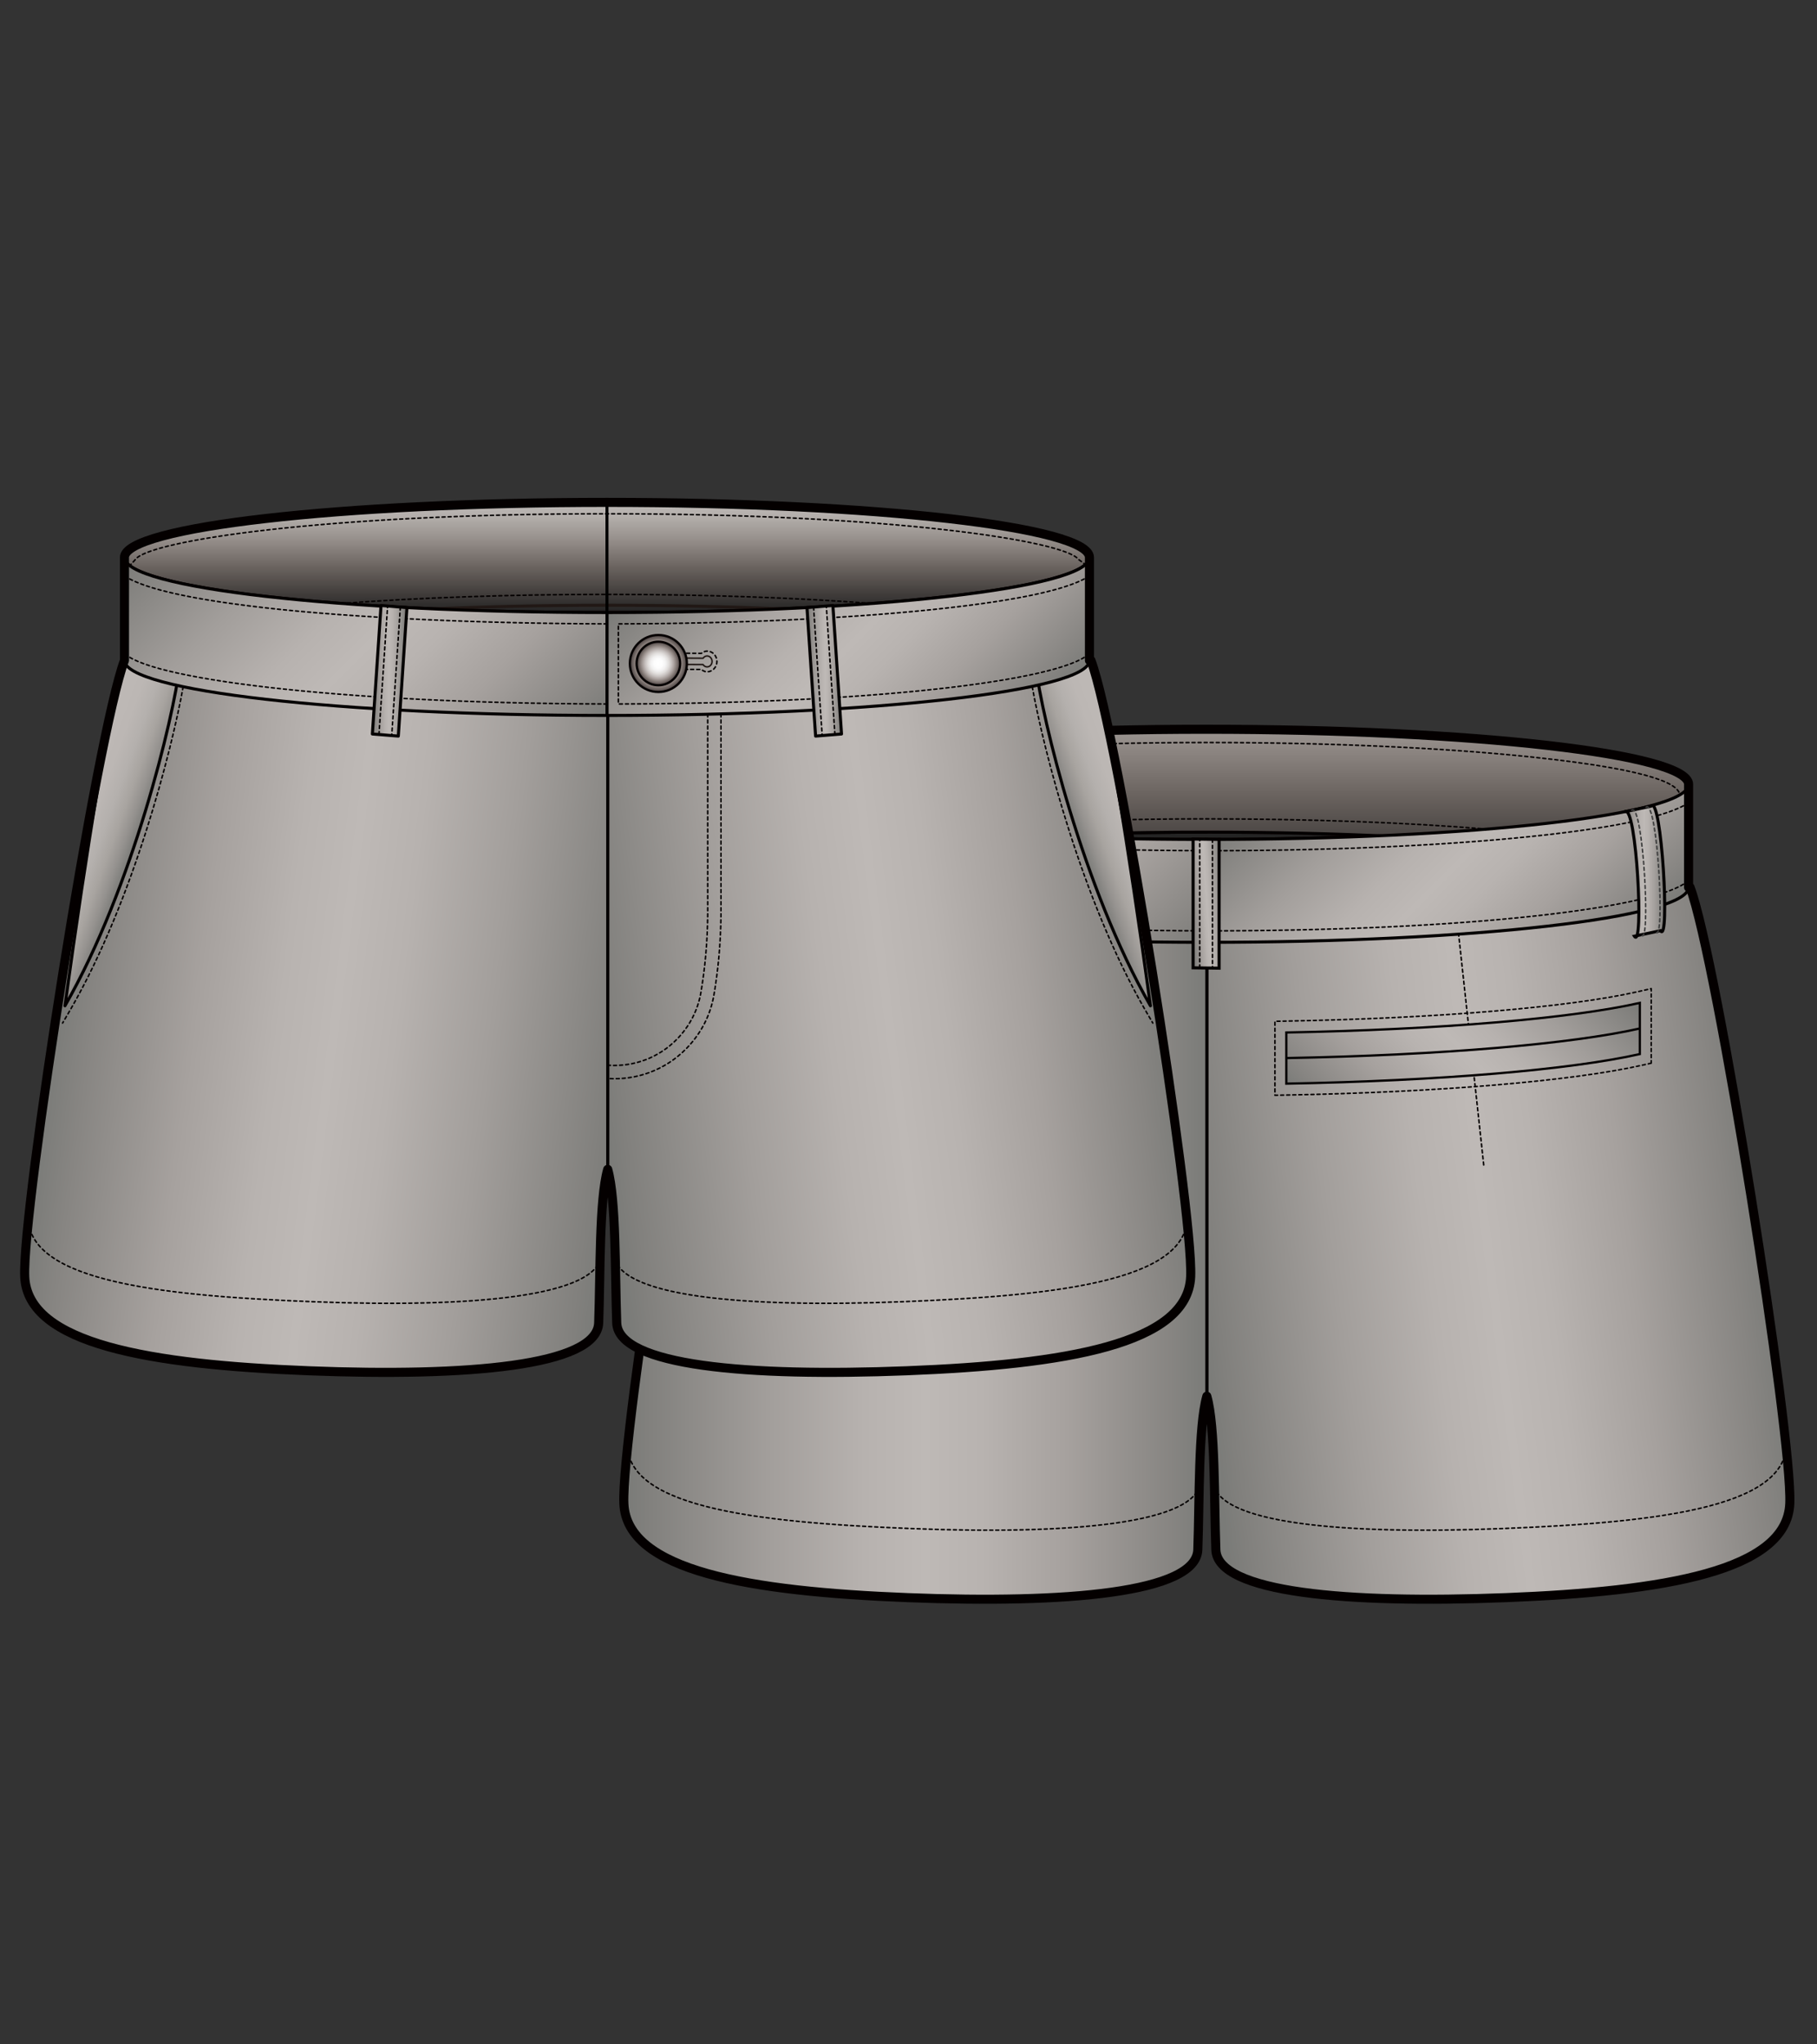 <?xml version="1.0" encoding="utf-8"?>
<!-- Generator: Adobe Illustrator 12.0.0, SVG Export Plug-In . SVG Version: 6.00 Build 51448)  -->
<!DOCTYPE svg PUBLIC "-//W3C//DTD SVG 1.1//EN" "http://www.w3.org/Graphics/SVG/1.1/DTD/svg11.dtd">
<svg  version="1.1" id="レイヤー_1" xmlns="http://www.w3.org/2000/svg" xmlns:xlink="http://www.w3.org/1999/xlink" width="600" height="675" viewBox="0 0 600 675"
	 overflow="visible" enable-background="new 0 0 600 675" xml:space="preserve">
<rect x="0" y="0" width="600" height="675" fill="#333333" stroke="none"/>
<rect fill="none" width="600" height="675"/>
<g>
	<g>
		<linearGradient id="XMLID_25_" gradientUnits="userSpaceOnUse" x1="398.272" y1="240.782" x2="398.272" y2="277.159">
			<stop  offset="0.006" style="stop-color:#BEB9B6"/>
			<stop  offset="0.1" style="stop-color:#A39D98"/>
			<stop  offset="0.308" style="stop-color:#706864"/>
			<stop  offset="0.508" style="stop-color:#4D4745"/>
			<stop  offset="0.695" style="stop-color:#353231"/>
			<stop  offset="0.864" style="stop-color:#272726"/>
			<stop  offset="1" style="stop-color:#232323"/>
		</linearGradient>
		<path fill="url(#XMLID_25_)" stroke="#040000" d="M557.601,258.97c0,10.044-71.333,18.189-159.333,18.189
			c-87.99,0-159.326-8.145-159.326-18.189c0-10.046,71.336-18.188,159.326-18.188C486.268,240.782,557.601,248.923,557.601,258.97z"
			/>
		<path fill="none" stroke="#211815" d="M238.941,258.97c0-10.046,71.334-18.189,159.326-18.189c88,0,159.333,8.143,159.333,18.189
			v33.971c0-10.047-71.333-18.19-159.333-18.19c-87.992,0-159.326,8.143-159.326,18.19V258.97z"/>
		<path fill="none" stroke="#AAAAA9" stroke-width="0.5" stroke-linecap="round" stroke-linejoin="round" stroke-dasharray="1" d="
			M240.402,261.785c0,0.365,2.179-2.198,2.13-2.129c4.315-6.178,62.259-15.116,155.735-15.116c93.48,0,151.424,8.938,155.737,15.116
			c-0.042-0.068,1.622,1.128,2.213,1.716l0,0"/>
		
			<linearGradient id="XMLID_26_" gradientUnits="userSpaceOnUse" x1="318.604" y1="-15701.98" x2="318.604" y2="-15754.141" gradientTransform="matrix(1 0 0 -1 0 -15461.199)">
			<stop  offset="0.006" style="stop-color:#BEB9B6"/>
			<stop  offset="0.1" style="stop-color:#A39D98"/>
			<stop  offset="0.308" style="stop-color:#706864"/>
			<stop  offset="0.508" style="stop-color:#4D4745"/>
			<stop  offset="0.695" style="stop-color:#353231"/>
			<stop  offset="0.864" style="stop-color:#272726"/>
			<stop  offset="1" style="stop-color:#232323"/>
		</linearGradient>
		<path fill="url(#XMLID_26_)" stroke="#040000" d="M398.268,240.781c-87.99,0-159.326,8.143-159.326,18.189v33.971
			c0-10.047,71.336-18.19,159.326-18.19V240.781z"/>
		<path fill="none" stroke="#040000" stroke-width="0.5" stroke-linecap="round" stroke-linejoin="round" stroke-dasharray="1" d="
			M398.268,244.562c-91.225,0.24-153.01,8.608-159.694,17.126"/>
		<linearGradient id="XMLID_27_" gradientUnits="userSpaceOnUse" x1="459.112" y1="218.741" x2="459.112" y2="292.94">
			<stop  offset="0.006" style="stop-color:#BEB9B6"/>
			<stop  offset="0.131" style="stop-color:#B3AEAB"/>
			<stop  offset="0.336" style="stop-color:#968F8B"/>
			<stop  offset="0.596" style="stop-color:#69625E"/>
			<stop  offset="0.897" style="stop-color:#353231"/>
			<stop  offset="1" style="stop-color:#232323"/>
		</linearGradient>
		<path fill="url(#XMLID_27_)" stroke="#040000" d="M398.268,240.781c-12.968,0-25.571,0.178-37.644,0.511v33.971
			c12.072-0.333,24.676-0.512,37.644-0.512c88,0,159.333,8.143,159.333,18.19V258.97
			C557.601,248.923,486.268,240.781,398.268,240.781z"/>
		<path fill="none" stroke="#040000" stroke-width="0.5" stroke-linecap="round" stroke-linejoin="round" stroke-dasharray="1" d="
			M491.086,273.754c-26.93-2.199-59.084-3.385-92.818-3.385c-11.205,0-22.346,0.157-33.262,0.422c0-5.763,0-19.642,0-25.207
			c10.914-0.265,22.055-0.423,33.262-0.423c39.828,0,77.894,1.689,107.189,4.756c43.068,4.508,49.008,9.616,49.191,12.556"/>
		<path fill="none" stroke="#AAAAA9" stroke-width="0.5" stroke-linecap="round" stroke-linejoin="round" stroke-dasharray="1" d="
			M557.77,286.154c-5.432-3.397-17.866-7.179-46.339-10.43c-6.364-0.726-13.167-1.384-20.345-1.97"/>
		
			<linearGradient id="XMLID_28_" gradientUnits="userSpaceOnUse" x1="12817.15" y1="172.522" x2="12626.587" y2="155.849" gradientTransform="matrix(-0.999 0.039 0.039 0.999 13190.654 -249.168)">
			<stop  offset="0.006" style="stop-color:#7A7B78"/>
			<stop  offset="0.04" style="stop-color:#81807D"/>
			<stop  offset="0.247" style="stop-color:#A29E9B"/>
			<stop  offset="0.413" style="stop-color:#B7B2AF"/>
			<stop  offset="0.517" style="stop-color:#BEB9B6"/>
			<stop  offset="0.613" style="stop-color:#B8B3B0"/>
			<stop  offset="0.76" style="stop-color:#A6A19E"/>
			<stop  offset="0.937" style="stop-color:#878582"/>
			<stop  offset="1" style="stop-color:#7A7B78"/>
		</linearGradient>
		<path fill="url(#XMLID_28_)" stroke="#040000" d="M398.512,307.107c27.143-1.854,63.272-4.841,102.911-8.595
			c15.995-1.517,42.184-4.07,56.659-5.571c8.979,23.917,33.892,181.236,32.934,203.508c-0.957,22.271-41.42,29.002-93.754,31.055
			c-52.338,2.053-95.213-1.605-95.771-15.793c-0.596-16.578-0.135-40.609-2.979-50.712V307.107"/>
		<path fill="none" stroke="#040000" stroke-width="0.5" stroke-linecap="round" stroke-linejoin="round" stroke-dasharray="1" d="
			M400.563,488.914c0.556,14.188,42.948,17.846,95.285,15.791c52.333-2.052,98.093-7.145,93.747-31.054"/>
		<linearGradient id="XMLID_29_" gradientUnits="userSpaceOnUse" x1="205.983" y1="410.486" x2="398.512" y2="410.486">
			<stop  offset="0.006" style="stop-color:#7A7B78"/>
			<stop  offset="0.04" style="stop-color:#81807D"/>
			<stop  offset="0.247" style="stop-color:#A29E9B"/>
			<stop  offset="0.413" style="stop-color:#B7B2AF"/>
			<stop  offset="0.517" style="stop-color:#BEB9B6"/>
			<stop  offset="0.613" style="stop-color:#B8B3B0"/>
			<stop  offset="0.76" style="stop-color:#A6A19E"/>
			<stop  offset="0.937" style="stop-color:#878582"/>
			<stop  offset="1" style="stop-color:#7A7B78"/>
		</linearGradient>
		<path fill="url(#XMLID_29_)" stroke="#040000" d="M398.512,307.107c-27.141-1.854-63.271-4.841-102.91-8.595
			c-15.994-1.517-42.184-4.07-56.66-5.571c-8.977,23.917-33.891,181.236-32.932,203.508c0.955,22.271,41.418,29.002,93.754,31.055
			c52.337,2.053,95.213-1.605,95.77-15.793c0.597-16.578,0.136-40.609,2.979-50.712V307.107"/>
		<path fill="none" stroke="#040000" stroke-width="0.5" stroke-linecap="round" stroke-linejoin="round" stroke-dasharray="1" d="
			M396.461,488.914c-0.555,14.188-42.947,17.846-95.285,15.791c-52.334-2.052-98.092-7.145-93.746-31.054"/>
		<path fill="none" stroke="#040000" stroke-width="0.5" stroke-linecap="round" stroke-linejoin="round" stroke-dasharray="1" d="
			M310.629,274.159c15.072-1.135,31.934-1.987,49.998-2.486"/>
		<linearGradient id="XMLID_30_" gradientUnits="userSpaceOnUse" x1="434.156" y1="241.27" x2="522.239" y2="329.353">
			<stop  offset="0.006" style="stop-color:#7A7B78"/>
			<stop  offset="0.04" style="stop-color:#81807D"/>
			<stop  offset="0.247" style="stop-color:#A29E9B"/>
			<stop  offset="0.413" style="stop-color:#B7B2AF"/>
			<stop  offset="0.517" style="stop-color:#BEB9B6"/>
			<stop  offset="0.613" style="stop-color:#B8B3B0"/>
			<stop  offset="0.76" style="stop-color:#A6A19E"/>
			<stop  offset="0.937" style="stop-color:#878582"/>
			<stop  offset="1" style="stop-color:#7A7B78"/>
		</linearGradient>
		<path fill="url(#XMLID_30_)" stroke="#040000" d="M398.268,311.128c88,0,159.333-8.143,159.333-18.188V258.97
			c0,10.044-71.333,18.189-159.333,18.189V311.128z"/>
		<linearGradient id="XMLID_31_" gradientUnits="userSpaceOnUse" x1="265.471" y1="232.44" x2="371.213" y2="338.183">
			<stop  offset="0.006" style="stop-color:#7A7B78"/>
			<stop  offset="0.04" style="stop-color:#81807D"/>
			<stop  offset="0.247" style="stop-color:#A29E9B"/>
			<stop  offset="0.413" style="stop-color:#B7B2AF"/>
			<stop  offset="0.517" style="stop-color:#BEB9B6"/>
			<stop  offset="0.613" style="stop-color:#B8B3B0"/>
			<stop  offset="0.76" style="stop-color:#A6A19E"/>
			<stop  offset="0.937" style="stop-color:#878582"/>
			<stop  offset="1" style="stop-color:#7A7B78"/>
		</linearGradient>
		<path fill="url(#XMLID_31_)" stroke="#040000" d="M398.268,311.128c-87.99,0-159.326-8.143-159.326-18.188V258.97
			c0,10.044,71.336,18.189,159.326,18.189V311.128z"/>
		<path fill="none" stroke="#040000" stroke-width="0.5" stroke-linecap="round" stroke-linejoin="round" stroke-dasharray="1" d="
			M398.268,307.348c-91.225-0.24-153.01-8.609-159.694-17.129"/>
		<path fill="none" stroke="#040000" stroke-width="0.5" stroke-linecap="round" stroke-linejoin="round" stroke-dasharray="1" d="
			M238.941,265.071c5.144,3.344,17.337,7.192,46.244,10.492c29.334,3.349,71.805,5.222,113.082,5.332"/>
		<path fill="none" stroke="#040000" stroke-width="0.5" stroke-linecap="round" stroke-linejoin="round" stroke-dasharray="1" d="
			M557.601,265.071c-5.146,3.344-17.341,7.192-46.244,10.492c-29.335,3.349-68.051,5.223-109.33,5.332c0,5.179,0,21.217,0,26.452
			c91.227-0.24,149.255-8.609,155.938-17.129"/>
		
			<linearGradient id="XMLID_32_" gradientUnits="userSpaceOnUse" x1="-2210.639" y1="-91.937" x2="-2199.224" y2="-91.937" gradientTransform="matrix(-0.998 0.067 0.067 0.998 -1795.65 537.813)">
			<stop  offset="0.006" style="stop-color:#7A7B78"/>
			<stop  offset="0.04" style="stop-color:#81807D"/>
			<stop  offset="0.247" style="stop-color:#A29E9B"/>
			<stop  offset="0.413" style="stop-color:#B7B2AF"/>
			<stop  offset="0.517" style="stop-color:#BEB9B6"/>
			<stop  offset="0.613" style="stop-color:#B8B3B0"/>
			<stop  offset="0.76" style="stop-color:#A6A19E"/>
			<stop  offset="0.937" style="stop-color:#878582"/>
			<stop  offset="1" style="stop-color:#7A7B78"/>
		</linearGradient>
		<polygon fill="url(#XMLID_32_)" stroke="#040000" points="393.974,319.551 402.568,319.668 402.568,277.149 393.974,277.026 		"/>
		
			<line fill="none" stroke="#040000" stroke-width="0.5" stroke-linecap="round" stroke-linejoin="round" stroke-dasharray="1" x1="400.381" y1="277.117" x2="400.385" y2="319.638"/>
		
			<line fill="none" stroke="#040000" stroke-width="0.5" stroke-linecap="round" stroke-linejoin="round" stroke-dasharray="1" x1="396.158" y1="319.58" x2="396.158" y2="277.058"/>
		<linearGradient id="XMLID_33_" gradientUnits="userSpaceOnUse" x1="246.847" y1="287.692" x2="259.987" y2="287.692">
			<stop  offset="0.006" style="stop-color:#7A7B78"/>
			<stop  offset="0.04" style="stop-color:#81807D"/>
			<stop  offset="0.247" style="stop-color:#A29E9B"/>
			<stop  offset="0.413" style="stop-color:#B7B2AF"/>
			<stop  offset="0.517" style="stop-color:#BEB9B6"/>
			<stop  offset="0.613" style="stop-color:#B8B3B0"/>
			<stop  offset="0.76" style="stop-color:#A6A19E"/>
			<stop  offset="0.937" style="stop-color:#878582"/>
			<stop  offset="1" style="stop-color:#7A7B78"/>
		</linearGradient>
		<path fill="url(#XMLID_33_)" stroke="#040000" d="M248.26,307.293c-3.248,4.969-0.34-45.505,3.115-41.101l8.612,1.815
			c-3.819-2.851-6.364,46.07-3.117,41.102L248.26,307.293z"/>
		<path fill="none" stroke="#040000" stroke-width="0.5" stroke-linecap="round" stroke-linejoin="round" stroke-dasharray="1" d="
			M257.725,267.531c-3.817-2.852-6.364,46.068-3.117,41.1"/>
		<path fill="none" stroke="#040000" stroke-width="0.5" stroke-linecap="round" stroke-linejoin="round" stroke-dasharray="1" d="
			M252.979,266.532c-3.825-2.855-6.369,46.066-3.125,41.098"/>
		<g>
			
				<linearGradient id="XMLID_34_" gradientUnits="userSpaceOnUse" x1="11498.299" y1="287.692" x2="11511.441" y2="287.692" gradientTransform="matrix(-1 0 0 1 12048.014 0)">
				<stop  offset="0.006" style="stop-color:#7A7B78"/>
				<stop  offset="0.04" style="stop-color:#81807D"/>
				<stop  offset="0.247" style="stop-color:#A29E9B"/>
				<stop  offset="0.413" style="stop-color:#B7B2AF"/>
				<stop  offset="0.517" style="stop-color:#BEB9B6"/>
				<stop  offset="0.613" style="stop-color:#B8B3B0"/>
				<stop  offset="0.76" style="stop-color:#A6A19E"/>
				<stop  offset="0.937" style="stop-color:#878582"/>
				<stop  offset="1" style="stop-color:#7A7B78"/>
			</linearGradient>
			<path fill="url(#XMLID_34_)" stroke="#040000" d="M548.305,307.293c3.244,4.969,0.334-45.505-3.119-41.101l-8.613,1.815
				c3.82-2.851,6.365,46.07,3.118,41.102L548.305,307.293z"/>
			<path fill="none" stroke="#3F3F3F" stroke-width="0.5" stroke-linecap="round" stroke-linejoin="round" stroke-dasharray="1" d="
				M538.835,267.531c3.819-2.852,6.364,46.068,3.116,41.1"/>
			<path fill="none" stroke="#3F3F3F" stroke-width="0.5" stroke-linecap="round" stroke-linejoin="round" stroke-dasharray="1" d="
				M543.583,266.532c3.821-2.855,6.364,46.066,3.117,41.098"/>
		</g>
		
			<line fill="none" stroke="#040000" stroke-width="0.5" stroke-linecap="round" stroke-linejoin="round" stroke-dasharray="1" x1="306.597" y1="384.641" x2="314.894" y2="308.441"/>
		<path fill="none" stroke="#040000" stroke-width="0.5" stroke-linecap="round" stroke-linejoin="round" stroke-dasharray="1" d="
			M251.285,351.034l2.93,0.661c23.209,5.247,67.129,8.934,117.496,9.862l3.828,0.069v-24.415l-3.69-0.068
			c-49.884-0.918-93.237-4.537-115.978-9.675l-4.586-1.038V351.034z"/>
		<linearGradient id="XMLID_35_" gradientUnits="userSpaceOnUse" x1="277.562" y1="308.616" x2="349.262" y2="380.316">
			<stop  offset="0.006" style="stop-color:#7A7B78"/>
			<stop  offset="0.04" style="stop-color:#81807D"/>
			<stop  offset="0.247" style="stop-color:#A29E9B"/>
			<stop  offset="0.413" style="stop-color:#B7B2AF"/>
			<stop  offset="0.517" style="stop-color:#BEB9B6"/>
			<stop  offset="0.613" style="stop-color:#B8B3B0"/>
			<stop  offset="0.76" style="stop-color:#A6A19E"/>
			<stop  offset="0.937" style="stop-color:#878582"/>
			<stop  offset="1" style="stop-color:#7A7B78"/>
		</linearGradient>
		<path fill="url(#XMLID_35_)" stroke="#040000" stroke-width="0.75" d="M255.045,331.133v8.445
			c22.57,5.102,65.576,8.826,116.734,9.77v-8.446C320.621,339.958,277.615,336.233,255.045,331.133z M255.045,348.031
			c22.57,5.102,65.576,8.824,116.734,9.767v-8.449c-51.158-0.942-94.165-4.666-116.734-9.767V348.031z"/>
		
			<line fill="none" stroke="#040000" stroke-width="0.5" stroke-linecap="round" stroke-linejoin="round" stroke-dasharray="1" x1="489.947" y1="384.641" x2="481.65" y2="308.441"/>
		<path fill="none" stroke="#040000" stroke-width="0.5" stroke-linecap="round" stroke-linejoin="round" stroke-dasharray="1" d="
			M545.256,351.034l-2.93,0.661c-23.207,5.247-67.132,8.934-117.498,9.862l-3.826,0.069v-24.415l3.688-0.068
			c49.889-0.918,93.243-4.537,115.982-9.675l4.584-1.038V351.034z"/>
		
			<linearGradient id="XMLID_36_" gradientUnits="userSpaceOnUse" x1="11705.283" y1="308.616" x2="11776.982" y2="380.316" gradientTransform="matrix(-1 0 0 1 12224.26 0)">
			<stop  offset="0.006" style="stop-color:#7A7B78"/>
			<stop  offset="0.04" style="stop-color:#81807D"/>
			<stop  offset="0.247" style="stop-color:#A29E9B"/>
			<stop  offset="0.413" style="stop-color:#B7B2AF"/>
			<stop  offset="0.517" style="stop-color:#BEB9B6"/>
			<stop  offset="0.613" style="stop-color:#B8B3B0"/>
			<stop  offset="0.76" style="stop-color:#A6A19E"/>
			<stop  offset="0.937" style="stop-color:#878582"/>
			<stop  offset="1" style="stop-color:#7A7B78"/>
		</linearGradient>
		<path fill="url(#XMLID_36_)" stroke="#040000" stroke-width="0.75" d="M424.762,340.901v8.446
			c51.157-0.943,94.166-4.668,116.733-9.77v-8.445C518.928,336.233,475.919,339.958,424.762,340.901z M541.495,339.582
			c-22.567,5.101-65.576,8.824-116.733,9.767v8.449c51.157-0.942,94.166-4.665,116.733-9.767V339.582z"/>
	</g>
	<path fill="none" stroke="#040000" stroke-width="3" stroke-linecap="round" stroke-linejoin="round" d="M558.082,292.94
		c-0.159,0.016-0.329,0.034-0.49,0.05c0-0.017,0.007-0.034,0.007-0.05V258.97c0-10.046-71.335-18.188-159.333-18.188
		c-87.992,0-159.326,8.142-159.326,18.188v33.971c0,0.002,0,0.004,0,0.006c-8.979,23.943-33.889,181.23-32.93,203.502
		c0.955,22.271,41.418,29.002,93.754,31.055c52.337,2.053,95.213-1.605,95.77-15.793c0.597-16.578,0.136-40.609,2.979-50.712
		c2.844,10.103,2.383,34.134,2.979,50.712c0.559,14.188,43.434,17.846,95.771,15.793c52.334-2.053,92.797-8.783,93.754-31.055
		C591.974,474.176,567.061,316.857,558.082,292.94z"/>
</g>
<g>
	
		<linearGradient id="XMLID_37_" gradientUnits="userSpaceOnUse" x1="13011.908" y1="89.914" x2="12821.347" y2="73.242" gradientTransform="matrix(-0.999 0.039 0.039 0.999 13190.654 -249.168)">
		<stop  offset="0.006" style="stop-color:#7A7B78"/>
		<stop  offset="0.04" style="stop-color:#81807D"/>
		<stop  offset="0.247" style="stop-color:#A29E9B"/>
		<stop  offset="0.413" style="stop-color:#B7B2AF"/>
		<stop  offset="0.517" style="stop-color:#BEB9B6"/>
		<stop  offset="0.613" style="stop-color:#B8B3B0"/>
		<stop  offset="0.76" style="stop-color:#A6A19E"/>
		<stop  offset="0.937" style="stop-color:#878582"/>
		<stop  offset="1" style="stop-color:#7A7B78"/>
	</linearGradient>
	<path fill="url(#XMLID_37_)" stroke="#040000" stroke-linecap="round" stroke-linejoin="round" d="M200.674,232.2
		c27.139-1.855,63.271-4.84,102.908-8.595c15.996-1.518,42.184-4.069,56.662-5.572c8.977,23.919,33.889,181.236,32.932,203.508
		c-0.955,22.271-41.42,29.004-93.756,31.055c-52.336,2.054-95.211-1.604-95.768-15.791c-0.596-16.579-0.137-40.609-2.979-50.713
		V232.2"/>
	<path fill="none" stroke="#040000" stroke-width="0.5" stroke-linecap="round" stroke-linejoin="round" stroke-dasharray="1" d="
		M340.856,226.737c3.821,21.139,16.343,70.244,37.138,106.448l2.681,4.606"/>
	
		<linearGradient id="XMLID_38_" gradientUnits="userSpaceOnUse" x1="12559.57" y1="269.433" x2="12582.235" y2="277.682" gradientTransform="matrix(-1 0 0 1 12938.523 0)">
		<stop  offset="0.006" style="stop-color:#BEB9B6"/>
		<stop  offset="0.332" style="stop-color:#BCB7B4"/>
		<stop  offset="0.532" style="stop-color:#B4B0AD"/>
		<stop  offset="0.699" style="stop-color:#A8A4A0"/>
		<stop  offset="0.846" style="stop-color:#95928F"/>
		<stop  offset="0.98" style="stop-color:#7E7E7B"/>
		<stop  offset="1" style="stop-color:#7A7B78"/>
	</linearGradient>
	<path fill="url(#XMLID_38_)" stroke="#040000" stroke-linecap="round" stroke-linejoin="round" d="M341.998,219.88
		c2.047,16.992,15.496,73.215,37.897,112.213c-7.11-51.59-15.277-102.398-19.653-114.061L341.998,219.88z"/>
	<path fill="none" stroke="#040000" stroke-width="0.5" stroke-linecap="round" stroke-linejoin="round" stroke-dasharray="1" d="
		M202.725,414.007c0.554,14.188,42.947,17.846,95.285,15.792c52.332-2.054,98.092-7.146,93.745-31.055"/>
	
		<linearGradient id="XMLID_39_" gradientUnits="userSpaceOnUse" x1="483.977" y1="581.402" x2="293.415" y2="564.73" gradientTransform="matrix(0.999 0.039 -0.039 0.999 -252.136 -249.168)">
		<stop  offset="0.006" style="stop-color:#7A7B78"/>
		<stop  offset="0.04" style="stop-color:#81807D"/>
		<stop  offset="0.247" style="stop-color:#A29E9B"/>
		<stop  offset="0.413" style="stop-color:#B7B2AF"/>
		<stop  offset="0.517" style="stop-color:#BEB9B6"/>
		<stop  offset="0.613" style="stop-color:#B8B3B0"/>
		<stop  offset="0.76" style="stop-color:#A6A19E"/>
		<stop  offset="0.937" style="stop-color:#878582"/>
		<stop  offset="1" style="stop-color:#7A7B78"/>
	</linearGradient>
	<path fill="url(#XMLID_39_)" stroke="#040000" stroke-linecap="round" stroke-linejoin="round" d="M200.674,232.2
		c-27.143-1.855-63.273-4.84-102.91-8.595c-15.998-1.518-42.185-4.069-56.661-5.572C32.125,241.952,7.211,399.269,8.168,421.541
		c0.959,22.271,41.421,29.004,93.756,31.055c52.338,2.054,95.213-1.604,95.769-15.791c0.597-16.579,0.136-40.609,2.981-50.713V232.2
		"/>
	<linearGradient id="XMLID_40_" gradientUnits="userSpaceOnUse" x1="200.428" y1="165.875" x2="200.428" y2="202.25">
		<stop  offset="0.006" style="stop-color:#BEB9B6"/>
		<stop  offset="0.131" style="stop-color:#B3AEAB"/>
		<stop  offset="0.336" style="stop-color:#968F8B"/>
		<stop  offset="0.596" style="stop-color:#69625E"/>
		<stop  offset="0.897" style="stop-color:#353231"/>
		<stop  offset="1" style="stop-color:#232323"/>
	</linearGradient>
	
		<ellipse fill="url(#XMLID_40_)" stroke="#040000" stroke-linecap="round" stroke-linejoin="round" cx="200.428" cy="184.064" rx="159.33" ry="18.187"/>
	<path fill="none" stroke="#040000" stroke-width="0.5" stroke-linecap="round" stroke-linejoin="round" stroke-dasharray="1" d="
		M60.488,226.737c-3.82,21.139-16.341,70.244-37.136,106.448l-2.682,4.606"/>
	<linearGradient id="XMLID_41_" gradientUnits="userSpaceOnUse" x1="22.393" y1="269.434" x2="45.058" y2="277.683">
		<stop  offset="0.006" style="stop-color:#BEB9B6"/>
		<stop  offset="0.332" style="stop-color:#BCB7B4"/>
		<stop  offset="0.532" style="stop-color:#B4B0AD"/>
		<stop  offset="0.699" style="stop-color:#A8A4A0"/>
		<stop  offset="0.846" style="stop-color:#95928F"/>
		<stop  offset="0.98" style="stop-color:#7E7E7B"/>
		<stop  offset="1" style="stop-color:#7A7B78"/>
	</linearGradient>
	<path fill="url(#XMLID_41_)" stroke="#040000" stroke-linecap="round" stroke-linejoin="round" d="M59.346,219.88
		c-2.045,16.992-15.494,73.215-37.895,112.213c7.108-51.59,15.275-102.398,19.651-114.061L59.346,219.88z"/>
	<path fill="none" stroke="#211815" stroke-linecap="round" stroke-linejoin="round" d="M41.097,184.064
		c0-10.046,71.333-18.191,159.33-18.191c87.995,0,159.331,8.146,159.331,18.191v33.969c0-10.044-71.336-18.189-159.331-18.189
		c-87.997,0-159.33,8.146-159.33,18.189V184.064z"/>
	<path fill="none" stroke="#040000" stroke-width="0.5" stroke-linecap="round" stroke-linejoin="round" stroke-dasharray="1" d="
		M112.783,199.253c25.145-1.895,55.265-2.997,87.644-2.997c32.378,0,62.496,1.103,87.638,2.997"/>
	<path fill="none" stroke="#040000" stroke-width="0.5" stroke-linecap="round" stroke-linejoin="round" stroke-dasharray="1" d="
		M42.558,186.879c0,0.364,2.179-2.197,2.13-2.13c4.318-6.18,62.261-15.116,155.739-15.116c93.479,0,151.423,8.937,155.739,15.116
		c-0.049-0.067,1.621,1.125,2.211,1.717l0,0"/>
	<linearGradient id="XMLID_42_" gradientUnits="userSpaceOnUse" x1="236.313" y1="166.364" x2="324.394" y2="254.446">
		<stop  offset="0.006" style="stop-color:#7A7B78"/>
		<stop  offset="0.04" style="stop-color:#81807D"/>
		<stop  offset="0.247" style="stop-color:#A29E9B"/>
		<stop  offset="0.413" style="stop-color:#B7B2AF"/>
		<stop  offset="0.517" style="stop-color:#BEB9B6"/>
		<stop  offset="0.613" style="stop-color:#B8B3B0"/>
		<stop  offset="0.76" style="stop-color:#A6A19E"/>
		<stop  offset="0.937" style="stop-color:#878582"/>
		<stop  offset="1" style="stop-color:#7A7B78"/>
	</linearGradient>
	<path fill="url(#XMLID_42_)" stroke="#040000" stroke-linecap="round" stroke-linejoin="round" d="M200.427,236.223
		c87.995,0,159.331-8.146,159.331-18.19v-33.969c0,10.045-71.336,18.187-159.331,18.187V236.223z"/>
	<linearGradient id="XMLID_43_" gradientUnits="userSpaceOnUse" x1="67.629" y1="157.533" x2="173.373" y2="263.277">
		<stop  offset="0.006" style="stop-color:#7A7B78"/>
		<stop  offset="0.04" style="stop-color:#81807D"/>
		<stop  offset="0.247" style="stop-color:#A29E9B"/>
		<stop  offset="0.413" style="stop-color:#B7B2AF"/>
		<stop  offset="0.517" style="stop-color:#BEB9B6"/>
		<stop  offset="0.613" style="stop-color:#B8B3B0"/>
		<stop  offset="0.76" style="stop-color:#A6A19E"/>
		<stop  offset="0.937" style="stop-color:#878582"/>
		<stop  offset="1" style="stop-color:#7A7B78"/>
	</linearGradient>
	<path fill="url(#XMLID_43_)" stroke="#040000" stroke-linecap="round" stroke-linejoin="round" d="M200.427,236.223
		c-87.993,0-159.328-8.146-159.328-18.19v-33.969c0,10.045,71.335,18.187,159.328,18.187V236.223z"/>
	<path fill="none" stroke="#040000" stroke-width="0.5" stroke-linecap="round" stroke-linejoin="round" stroke-dasharray="1" d="
		M200.427,232.44c-91.227-0.237-153.015-8.607-159.696-17.126"/>
	<path fill="none" stroke="#040000" stroke-width="0.5" stroke-linecap="round" stroke-linejoin="round" stroke-dasharray="1" d="
		M41.097,190.164c5.142,3.344,17.337,7.195,46.244,10.496c29.335,3.349,71.807,5.219,113.086,5.329"/>
	<path fill="none" stroke="#040000" stroke-width="0.5" stroke-linecap="round" stroke-linejoin="round" stroke-dasharray="1" d="
		M359.758,190.164c-5.145,3.344-17.339,7.195-46.244,10.496c-29.332,3.349-68.047,5.221-109.328,5.329c0,5.18,0,21.22,0,26.451
		c91.227-0.237,149.256-8.607,155.941-17.126"/>
	<path fill="none" stroke="#040000" stroke-width="0.5" stroke-linecap="round" stroke-linejoin="round" stroke-dasharray="1" d="
		M213.996,215.793c-0.646,0.64-1.019,1.541-1.021,2.473c-0.006,1.878,1.444,3.419,3.23,3.435c0.722,0.001,1.361-0.313,1.916-0.753
		c1.018,0.007,12.445,0.081,13.454,0.087c0.552,0.445,1.187,0.769,1.899,0.776c1.793,0.008,3.261-1.518,3.273-3.401
		c0.006-1.884-1.443-3.422-3.232-3.436c-0.718-0.004-1.355,0.311-1.912,0.746c-1.016-0.005-12.44-0.077-13.455-0.085
		c-0.553-0.441-1.182-0.763-1.896-0.771C215.406,214.86,214.609,215.19,213.996,215.793z"/>
	<path fill="none" stroke="#211815" stroke-width="0.5" stroke-linecap="round" stroke-linejoin="round" d="M233.506,216.585
		c-0.555-0.003-1.037,0.292-1.339,0.751l-14.601-0.094c-0.291-0.457-0.777-0.763-1.328-0.768c-0.909-0.004-1.648,0.798-1.651,1.795
		c-0.003,0.999,0.725,1.812,1.629,1.818c0.553,0.001,1.041-0.298,1.34-0.754l14.596,0.093c0.302,0.462,0.781,0.767,1.334,0.77
		c0.904,0.006,1.643-0.798,1.646-1.796C235.139,217.403,234.408,216.591,233.506,216.585z"/>
	<radialGradient id="XMLID_44_" cx="217.403" cy="219.069" r="8.107" gradientUnits="userSpaceOnUse">
		<stop  offset="0" style="stop-color:#FFFFFF"/>
		<stop  offset="0.198" style="stop-color:#FDFDFD"/>
		<stop  offset="0.346" style="stop-color:#F2F1F1"/>
		<stop  offset="0.479" style="stop-color:#E0DDDB"/>
		<stop  offset="0.602" style="stop-color:#C7C1BF"/>
		<stop  offset="0.718" style="stop-color:#A9A09D"/>
		<stop  offset="0.829" style="stop-color:#867C78"/>
		<stop  offset="0.935" style="stop-color:#605755"/>
		<stop  offset="1" style="stop-color:#464242"/>
	</radialGradient>
	<path fill="url(#XMLID_44_)" stroke="#060001" stroke-linecap="round" stroke-linejoin="round" d="M225.113,219.068
		c0,4.685-3.451,8.487-7.712,8.487s-7.707-3.802-7.707-8.487c0-4.687,3.445-8.485,7.707-8.485S225.113,214.381,225.113,219.068z"/>
	<g>
		
			<radialGradient id="XMLID_45_" cx="3068.953" cy="219.068" r="9.41" gradientTransform="matrix(-1 0 0 1 3286.356 0)" gradientUnits="userSpaceOnUse">
			<stop  offset="0" style="stop-color:#FFFFFF"/>
			<stop  offset="0.198" style="stop-color:#FDFDFD"/>
			<stop  offset="0.346" style="stop-color:#F2F1F1"/>
			<stop  offset="0.479" style="stop-color:#E0DDDB"/>
			<stop  offset="0.602" style="stop-color:#C7C1BF"/>
			<stop  offset="0.718" style="stop-color:#A9A09D"/>
			<stop  offset="0.829" style="stop-color:#867C78"/>
			<stop  offset="0.935" style="stop-color:#605755"/>
			<stop  offset="1" style="stop-color:#464242"/>
		</radialGradient>
		<path fill="url(#XMLID_45_)" stroke="#060001" stroke-width="0.75" stroke-linecap="round" stroke-linejoin="round" d="
			M207.99,219.068c0,5.196,4.217,9.408,9.417,9.408c5.197,0,9.408-4.212,9.408-9.408c0-5.197-4.211-9.407-9.408-9.407
			C212.207,209.661,207.99,213.871,207.99,219.068z"/>
		
			<radialGradient id="XMLID_46_" cx="3068.951" cy="219.066" r="7.196" gradientTransform="matrix(-1 0 0 1 3286.356 0)" gradientUnits="userSpaceOnUse">
			<stop  offset="0" style="stop-color:#FFFFFF"/>
			<stop  offset="0.198" style="stop-color:#FDFDFD"/>
			<stop  offset="0.346" style="stop-color:#F2F1F1"/>
			<stop  offset="0.479" style="stop-color:#E0DDDB"/>
			<stop  offset="0.602" style="stop-color:#C7C1BF"/>
			<stop  offset="0.718" style="stop-color:#A9A09D"/>
			<stop  offset="0.829" style="stop-color:#867C78"/>
			<stop  offset="0.935" style="stop-color:#605755"/>
			<stop  offset="1" style="stop-color:#464242"/>
		</radialGradient>
		<path fill="url(#XMLID_46_)" stroke="#060001" stroke-width="0.75" stroke-linecap="round" stroke-linejoin="round" d="
			M224.6,219.068c0,3.966-3.225,7.194-7.193,7.194c-3.967,0-7.197-3.229-7.197-7.194c0-3.968,3.23-7.197,7.197-7.197
			C221.375,211.871,224.6,215.1,224.6,219.068z"/>
	</g>
	
		<linearGradient id="XMLID_47_" gradientUnits="userSpaceOnUse" x1="-2463.467" y1="221.481" x2="-2452.053" y2="221.481" gradientTransform="matrix(-1 0 0 1 -2329.09 0)">
		<stop  offset="0.006" style="stop-color:#7A7B78"/>
		<stop  offset="0.04" style="stop-color:#81807D"/>
		<stop  offset="0.247" style="stop-color:#A29E9B"/>
		<stop  offset="0.413" style="stop-color:#B7B2AF"/>
		<stop  offset="0.517" style="stop-color:#BEB9B6"/>
		<stop  offset="0.613" style="stop-color:#B8B3B0"/>
		<stop  offset="0.76" style="stop-color:#A6A19E"/>
		<stop  offset="0.937" style="stop-color:#878582"/>
		<stop  offset="1" style="stop-color:#7A7B78"/>
	</linearGradient>
	<polygon fill="url(#XMLID_47_)" stroke="#040000" stroke-linecap="round" stroke-linejoin="round" points="122.963,242.349 
		131.531,243.042 134.377,200.621 125.813,199.92 	"/>
	
		<line fill="none" stroke="#040000" stroke-width="0.5" stroke-linecap="round" stroke-linejoin="round" stroke-dasharray="1" x1="132.198" y1="200.44" x2="129.355" y2="242.866"/>
	
		<line fill="none" stroke="#040000" stroke-width="0.5" stroke-linecap="round" stroke-linejoin="round" stroke-dasharray="1" x1="125.141" y1="242.525" x2="127.989" y2="200.097"/>
	
		<linearGradient id="XMLID_48_" gradientUnits="userSpaceOnUse" x1="-14576.625" y1="221.481" x2="-14565.211" y2="221.481" gradientTransform="matrix(1 0 0 1 14843.096 0)">
		<stop  offset="0.006" style="stop-color:#7A7B78"/>
		<stop  offset="0.04" style="stop-color:#81807D"/>
		<stop  offset="0.247" style="stop-color:#A29E9B"/>
		<stop  offset="0.413" style="stop-color:#B7B2AF"/>
		<stop  offset="0.517" style="stop-color:#BEB9B6"/>
		<stop  offset="0.613" style="stop-color:#B8B3B0"/>
		<stop  offset="0.76" style="stop-color:#A6A19E"/>
		<stop  offset="0.937" style="stop-color:#878582"/>
		<stop  offset="1" style="stop-color:#7A7B78"/>
	</linearGradient>
	<polygon fill="url(#XMLID_48_)" stroke="#040000" stroke-linecap="round" stroke-linejoin="round" points="277.885,242.349 
		269.316,243.042 266.471,200.621 275.035,199.92 	"/>
	
		<line fill="none" stroke="#040000" stroke-width="0.5" stroke-linecap="round" stroke-linejoin="round" stroke-dasharray="1" x1="268.649" y1="200.44" x2="271.493" y2="242.866"/>
	
		<line fill="none" stroke="#040000" stroke-width="0.5" stroke-linecap="round" stroke-linejoin="round" stroke-dasharray="1" x1="275.707" y1="242.525" x2="272.86" y2="200.097"/>
	<path fill="none" stroke="#040000" stroke-width="0.5" stroke-linecap="round" stroke-linejoin="round" stroke-dasharray="1" d="
		M233.69,235.71l0.006,66.384l-0.005,0.261c-0.102,8.781-0.875,17.408-2.293,25.617c-1.016,5.664-3.71,10.88-7.799,15.085
		c-5.903,6.071-14.153,9.23-22.642,8.67"/>
	<path fill="none" stroke="#040000" stroke-width="0.5" stroke-linecap="round" stroke-linejoin="round" stroke-dasharray="1" d="
		M238.071,235.71l0.003,66.475l-0.003,0.222c-0.106,9.063-0.905,17.896-2.364,26.337c-1.141,6.378-4.109,12.371-8.967,17.367
		c-7.105,7.311-16.668,10.609-26.071,9.987"/>
	<path fill="none" stroke="#040000" stroke-width="0.5" stroke-linecap="round" stroke-linejoin="round" stroke-dasharray="1" d="
		M198.622,414.007c-0.558,14.188-42.948,17.846-95.286,15.792c-52.332-2.054-98.092-7.146-93.746-31.055"/>
	
		<line fill="none" stroke="#000000" stroke-linecap="round" stroke-linejoin="round" x1="200.428" y1="202.25" x2="200.427" y2="165.873"/>
	<path fill="none" stroke="#040000" stroke-width="3" stroke-linecap="round" stroke-linejoin="round" d="M360.244,218.033
		c-0.162,0.018-0.33,0.035-0.491,0.051c0-0.016,0.005-0.033,0.005-0.051v-33.969c0-10.046-71.336-18.189-159.331-18.189
		c-87.993,0-159.328,8.144-159.328,18.189v33.969c0,0.003,0.002,0.005,0.002,0.008c-8.979,23.942-33.89,181.23-32.933,203.5
		c0.959,22.271,41.421,29.004,93.756,31.055c52.338,2.054,95.213-1.604,95.769-15.791c0.597-16.579,0.136-40.609,2.981-50.713
		c2.842,10.104,2.383,34.134,2.979,50.713c0.557,14.187,43.432,17.845,95.768,15.791c52.336-2.051,92.801-8.783,93.756-31.055
		C394.133,399.269,369.221,241.952,360.244,218.033z"/>
</g>
</svg>
